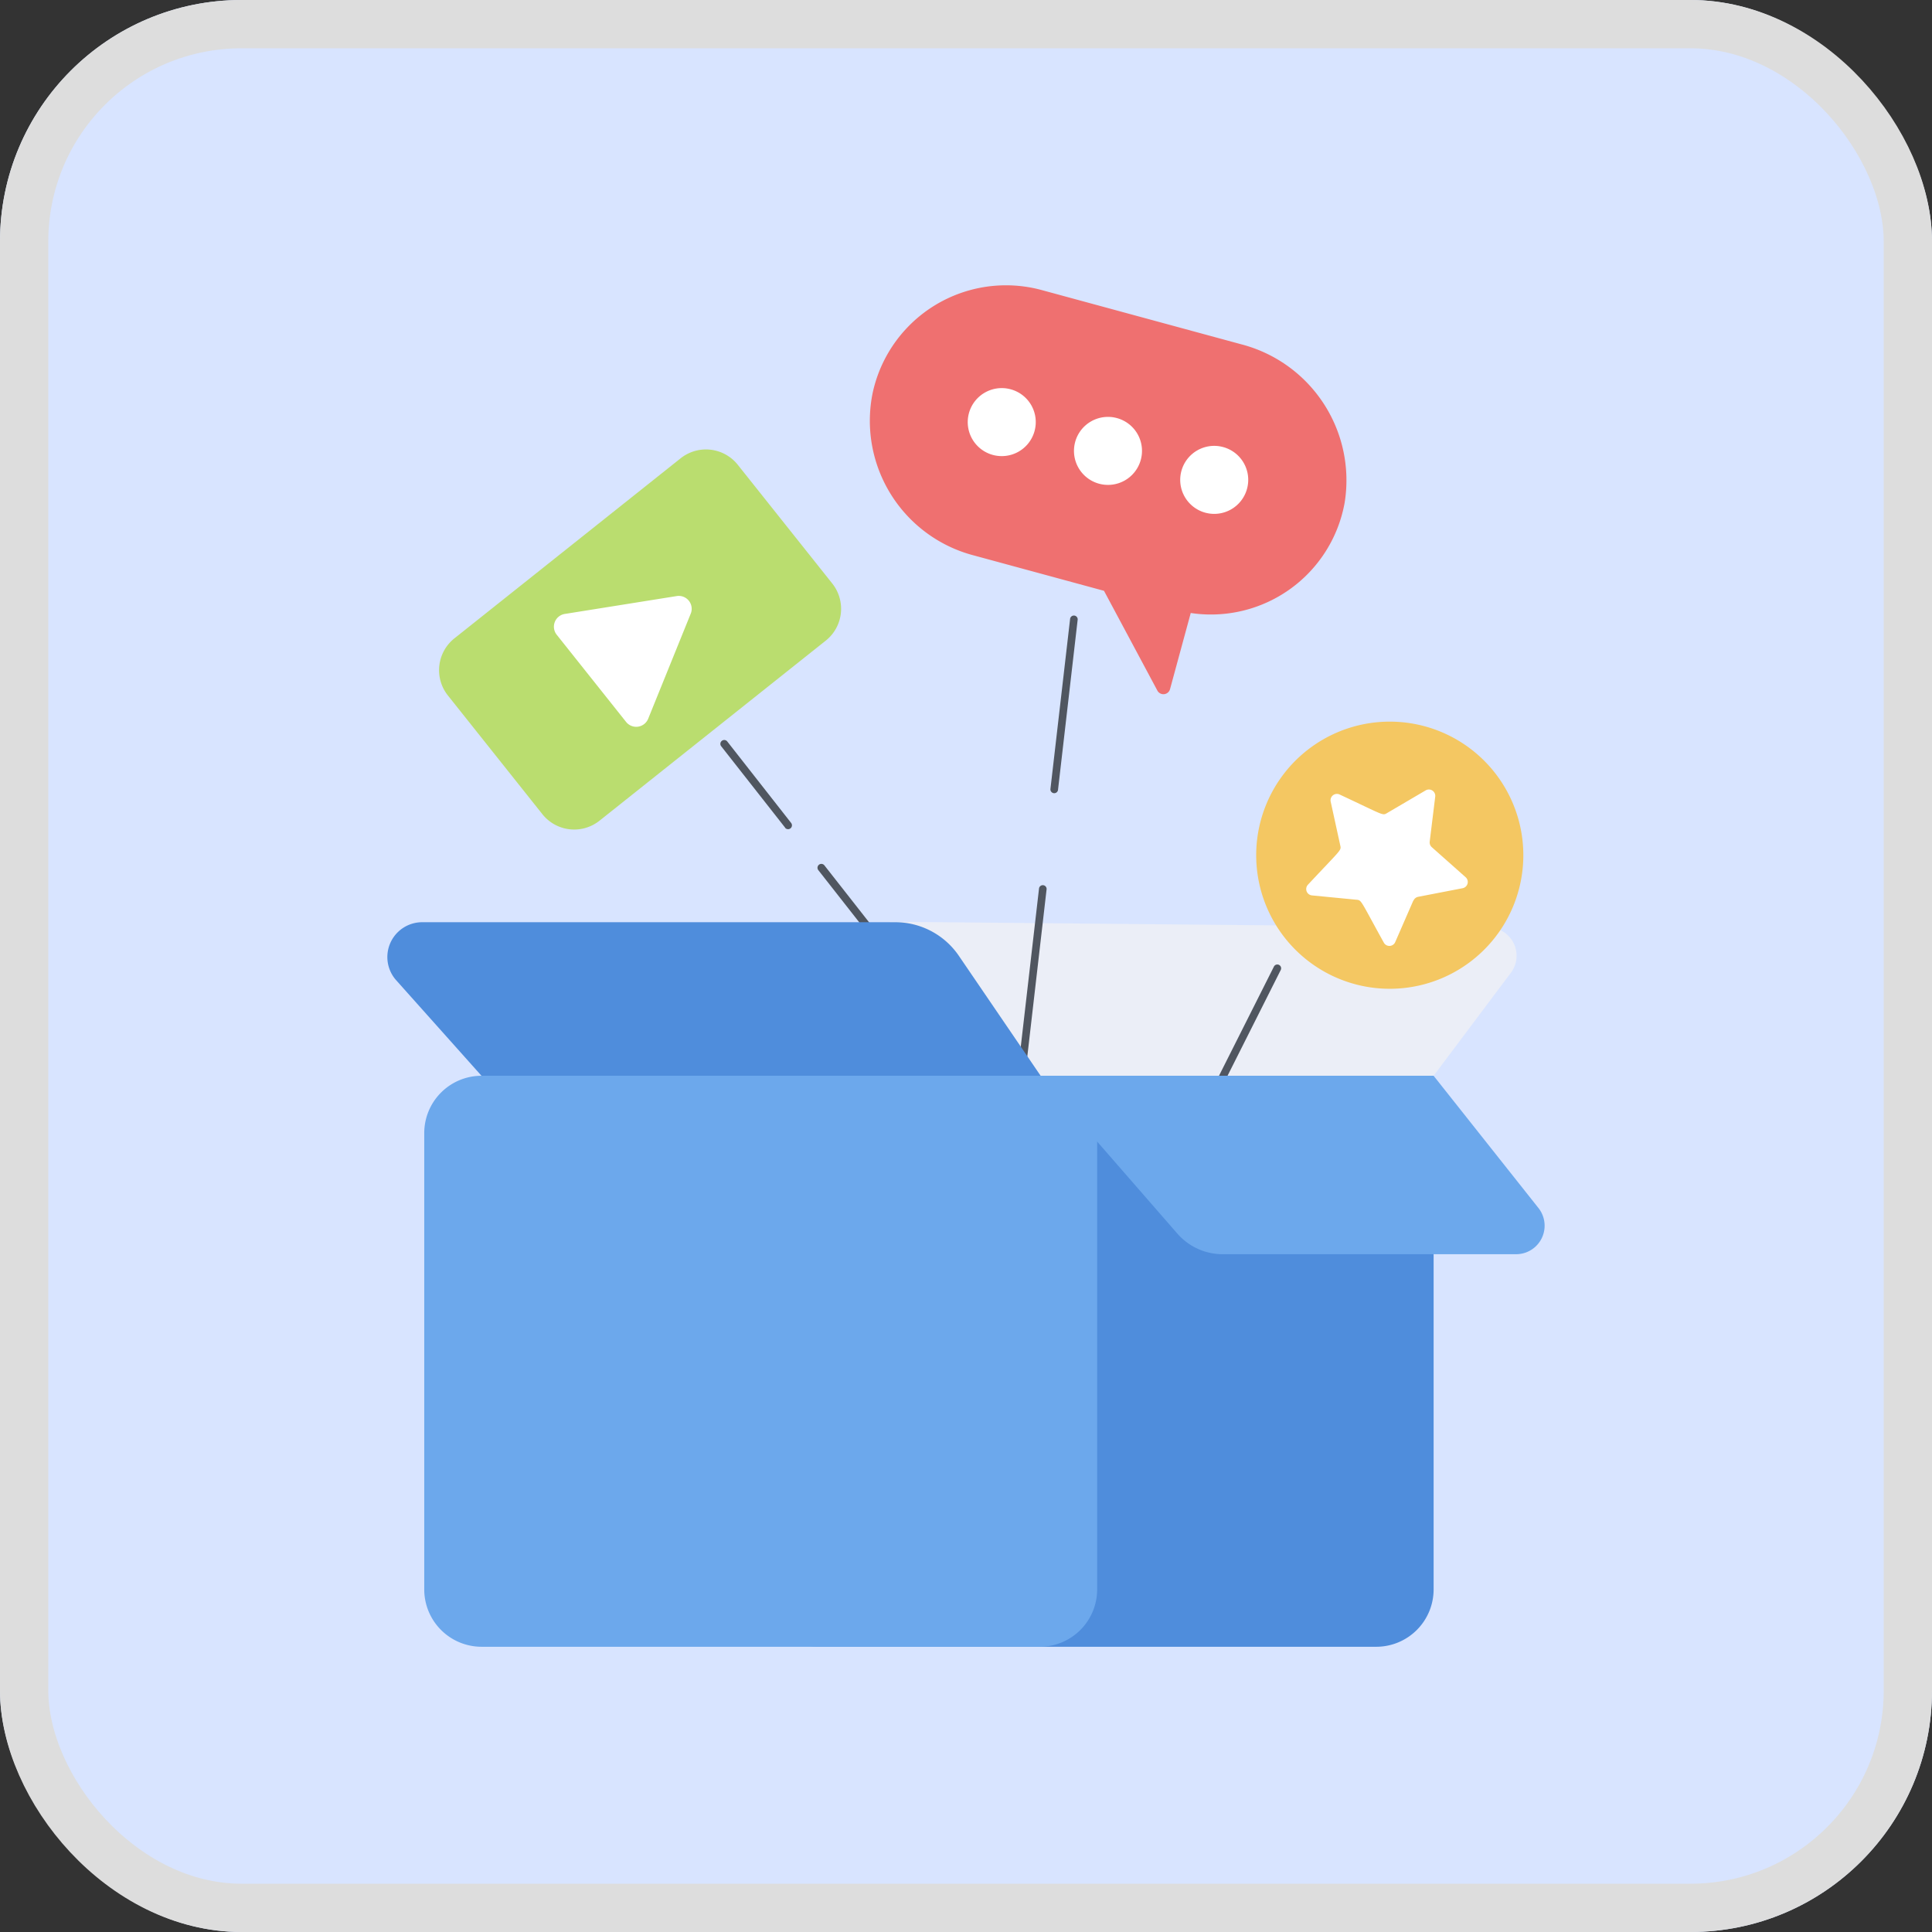 <svg xmlns="http://www.w3.org/2000/svg" xmlns:xlink="http://www.w3.org/1999/xlink" width="80" height="80" viewBox="0 0 80 80">
  <rect x="0" y="0" width="80" height="80" fill="#333333" stroke="none"/>
  <defs>
    <clipPath id="clip-path">
      <rect id="사각형_4062" data-name="사각형 4062" width="47.925" height="56.374" transform="translate(0 0)" fill="none"/>
    </clipPath>
  </defs>
  <g id="select_ico" transform="translate(-420 -1240)">
    <g id="사각형_4055" data-name="사각형 4055" transform="translate(420 1240)" fill="#d8e4ff" stroke="#ddd" stroke-width="2">
      <rect width="80" height="80" rx="10" stroke="none"/>
      <rect x="1" y="1" width="78" height="78" rx="9" fill="none"/>
    </g>
    <g id="그룹_11239" data-name="그룹 11239" transform="translate(436.037 1251.815)">
      <g id="그룹_11197" data-name="그룹 11197" transform="translate(0 -0.001)" clip-path="url(#clip-path)">
        <path id="패스_12187" data-name="패스 12187" d="M1225.823,1531.711l3.2-4.266a1.173,1.173,0,0,0-.927-1.877l-24.808-.234,6.262,6.376Z" transform="translate(-1182.497 -1498.98)" fill="#ebeef7"/>
        <path id="패스_12188" data-name="패스 12188" d="M1494.707,1447.065l1.161-10.063a.158.158,0,0,1,.313.035l-1.161,10.063a.158.158,0,0,1-.313-.035" transform="translate(-1468.88 -1412.035)" fill="#505660"/>
        <path id="패스_12189" data-name="패스 12189" d="M1909.988,1634.739l3.695-7.345a.158.158,0,0,1,.282.142l-3.694,7.345a.158.158,0,0,1-.282-.142" transform="translate(-1876.967 -1599.189)" fill="#505660"/>
        <path id="패스_12190" data-name="패스 12190" d="M922.734,1896.737v18.894a2.375,2.375,0,0,1-2.375,2.375H897.245a2.375,2.375,0,0,1-2.375-2.375v-18.894a2.375,2.375,0,0,1,2.375-2.375h23.114a2.375,2.375,0,0,1,2.375,2.375" transform="translate(-879.408 -1861.631)" fill="#4f8ddc"/>
        <path id="패스_12191" data-name="패스 12191" d="M116.411,1896.737v18.894a2.375,2.375,0,0,1-2.375,2.375H90.922a2.375,2.375,0,0,1-2.375-2.375v-18.894a2.375,2.375,0,0,1,2.375-2.375h23.114a2.375,2.375,0,0,1,2.375,2.375" transform="translate(-87.017 -1861.631)" fill="#6ca8ec"/>
        <path id="패스_12192" data-name="패스 12192" d="M1037.448,1395.137l-6.426-8.191a.159.159,0,0,1,.25-.2l6.426,8.191a.159.159,0,0,1-.25.2" transform="translate(-1013.173 -1362.728)" fill="#505660"/>
        <path id="패스_12193" data-name="패스 12193" d="M23.667,1527.777l3.386,4.967H3.9L.37,1528.791a1.443,1.443,0,0,1,1.076-2.405H21.035a3.185,3.185,0,0,1,2.632,1.391" transform="translate(0 -1500.013)" fill="#4f8ddc"/>
        <path id="패스_12194" data-name="패스 12194" d="M1563.751,1894.362l5.695,6.535a2.49,2.49,0,0,0,1.877.854h12.152a1.18,1.18,0,0,0,.924-1.913l-4.342-5.476Z" transform="translate(-1536.732 -1861.631)" fill="#6ca8ec"/>
        <path id="패스_12195" data-name="패스 12195" d="M136.59,394.188,140.5,399.1a1.684,1.684,0,0,1-.269,2.366l-9.368,7.456a1.684,1.684,0,0,1-2.366-.269l-3.912-4.915a1.684,1.684,0,0,1,.269-2.366l9.368-7.456a1.684,1.684,0,0,1,2.366.269" transform="translate(-122.075 -386.753)" fill="#badd6f"/>
        <path id="패스_12196" data-name="패스 12196" d="M404.963,745.088l-1.761,4.349a.535.535,0,0,1-.915.132l-2.872-3.609a.535.535,0,0,1,.334-.862l4.634-.74a.535.535,0,0,1,.581.729" transform="translate(-392.399 -731.49)" fill="#fff"/>
        <path id="패스_12197" data-name="패스 12197" d="M2092.583,1054.151a5.531,5.531,0,1,1-1.59-7.658,5.532,5.532,0,0,1,1.59,7.658" transform="translate(-2046.448 -1027.519)" fill="#f4c762"/>
        <path id="패스_12198" data-name="패스 12198" d="M2206.561,1213.279l-.749,1.718a.263.263,0,0,1-.472.022c-.946-1.71-.917-1.755-1.112-1.774l-1.864-.181a.264.264,0,0,1-.167-.442c1.333-1.428,1.386-1.414,1.344-1.606l-.4-1.83a.264.264,0,0,1,.369-.3c1.771.827,1.773.88,1.942.781l1.616-.949a.264.264,0,0,1,.4.26l-.228,1.86a.263.263,0,0,0,.087.229l1.4,1.243a.263.263,0,0,1-.125.456l-1.84.356a.264.264,0,0,0-.192.154" transform="translate(-2164.076 -1187.801)" fill="#fff"/>
        <path id="패스_12199" data-name="패스 12199" d="M1175.17,9a5.626,5.626,0,0,1-6.373,4.568l-.857,3.152a.284.284,0,0,1-.525.06l-2.21-4.131-5.379-1.462a5.763,5.763,0,0,1-4.2-6.732A5.648,5.648,0,0,1,1162.641.2l8.234,2.238A5.818,5.818,0,0,1,1175.17,9" transform="translate(-1135.528 0.001)" fill="#ef7070"/>
        <path id="패스_12200" data-name="패스 12200" d="M1393.862,248.1a1.408,1.408,0,1,1-.989-1.727,1.406,1.406,0,0,1,.989,1.727" transform="translate(-1367.06 -242.067)" fill="#fff"/>
        <path id="패스_12201" data-name="패스 12201" d="M1648.46,317.3a1.408,1.408,0,1,1-.989-1.727,1.406,1.406,0,0,1,.989,1.727" transform="translate(-1617.259 -310.075)" fill="#fff"/>
        <path id="패스_12202" data-name="패스 12202" d="M1903.058,386.508a1.408,1.408,0,1,1-.989-1.727,1.406,1.406,0,0,1,.989,1.727" transform="translate(-1867.458 -378.083)" fill="#fff"/>
        <path id="패스_12203" data-name="패스 12203" d="M800.9,1093.373,798.251,1090a.159.159,0,0,1,.25-.2l2.644,3.373a.159.159,0,0,1-.25.2" transform="translate(-784.424 -1070.912)" fill="#505660"/>
        <path id="패스_12204" data-name="패스 12204" d="M1589.3,797.822l.817-7.066a.158.158,0,0,1,.313.035l-.816,7.066a.158.158,0,0,1-.313-.035" transform="translate(-1561.842 -776.954)" fill="#505660"/>
      </g>
    </g>
  </g>
</svg>
